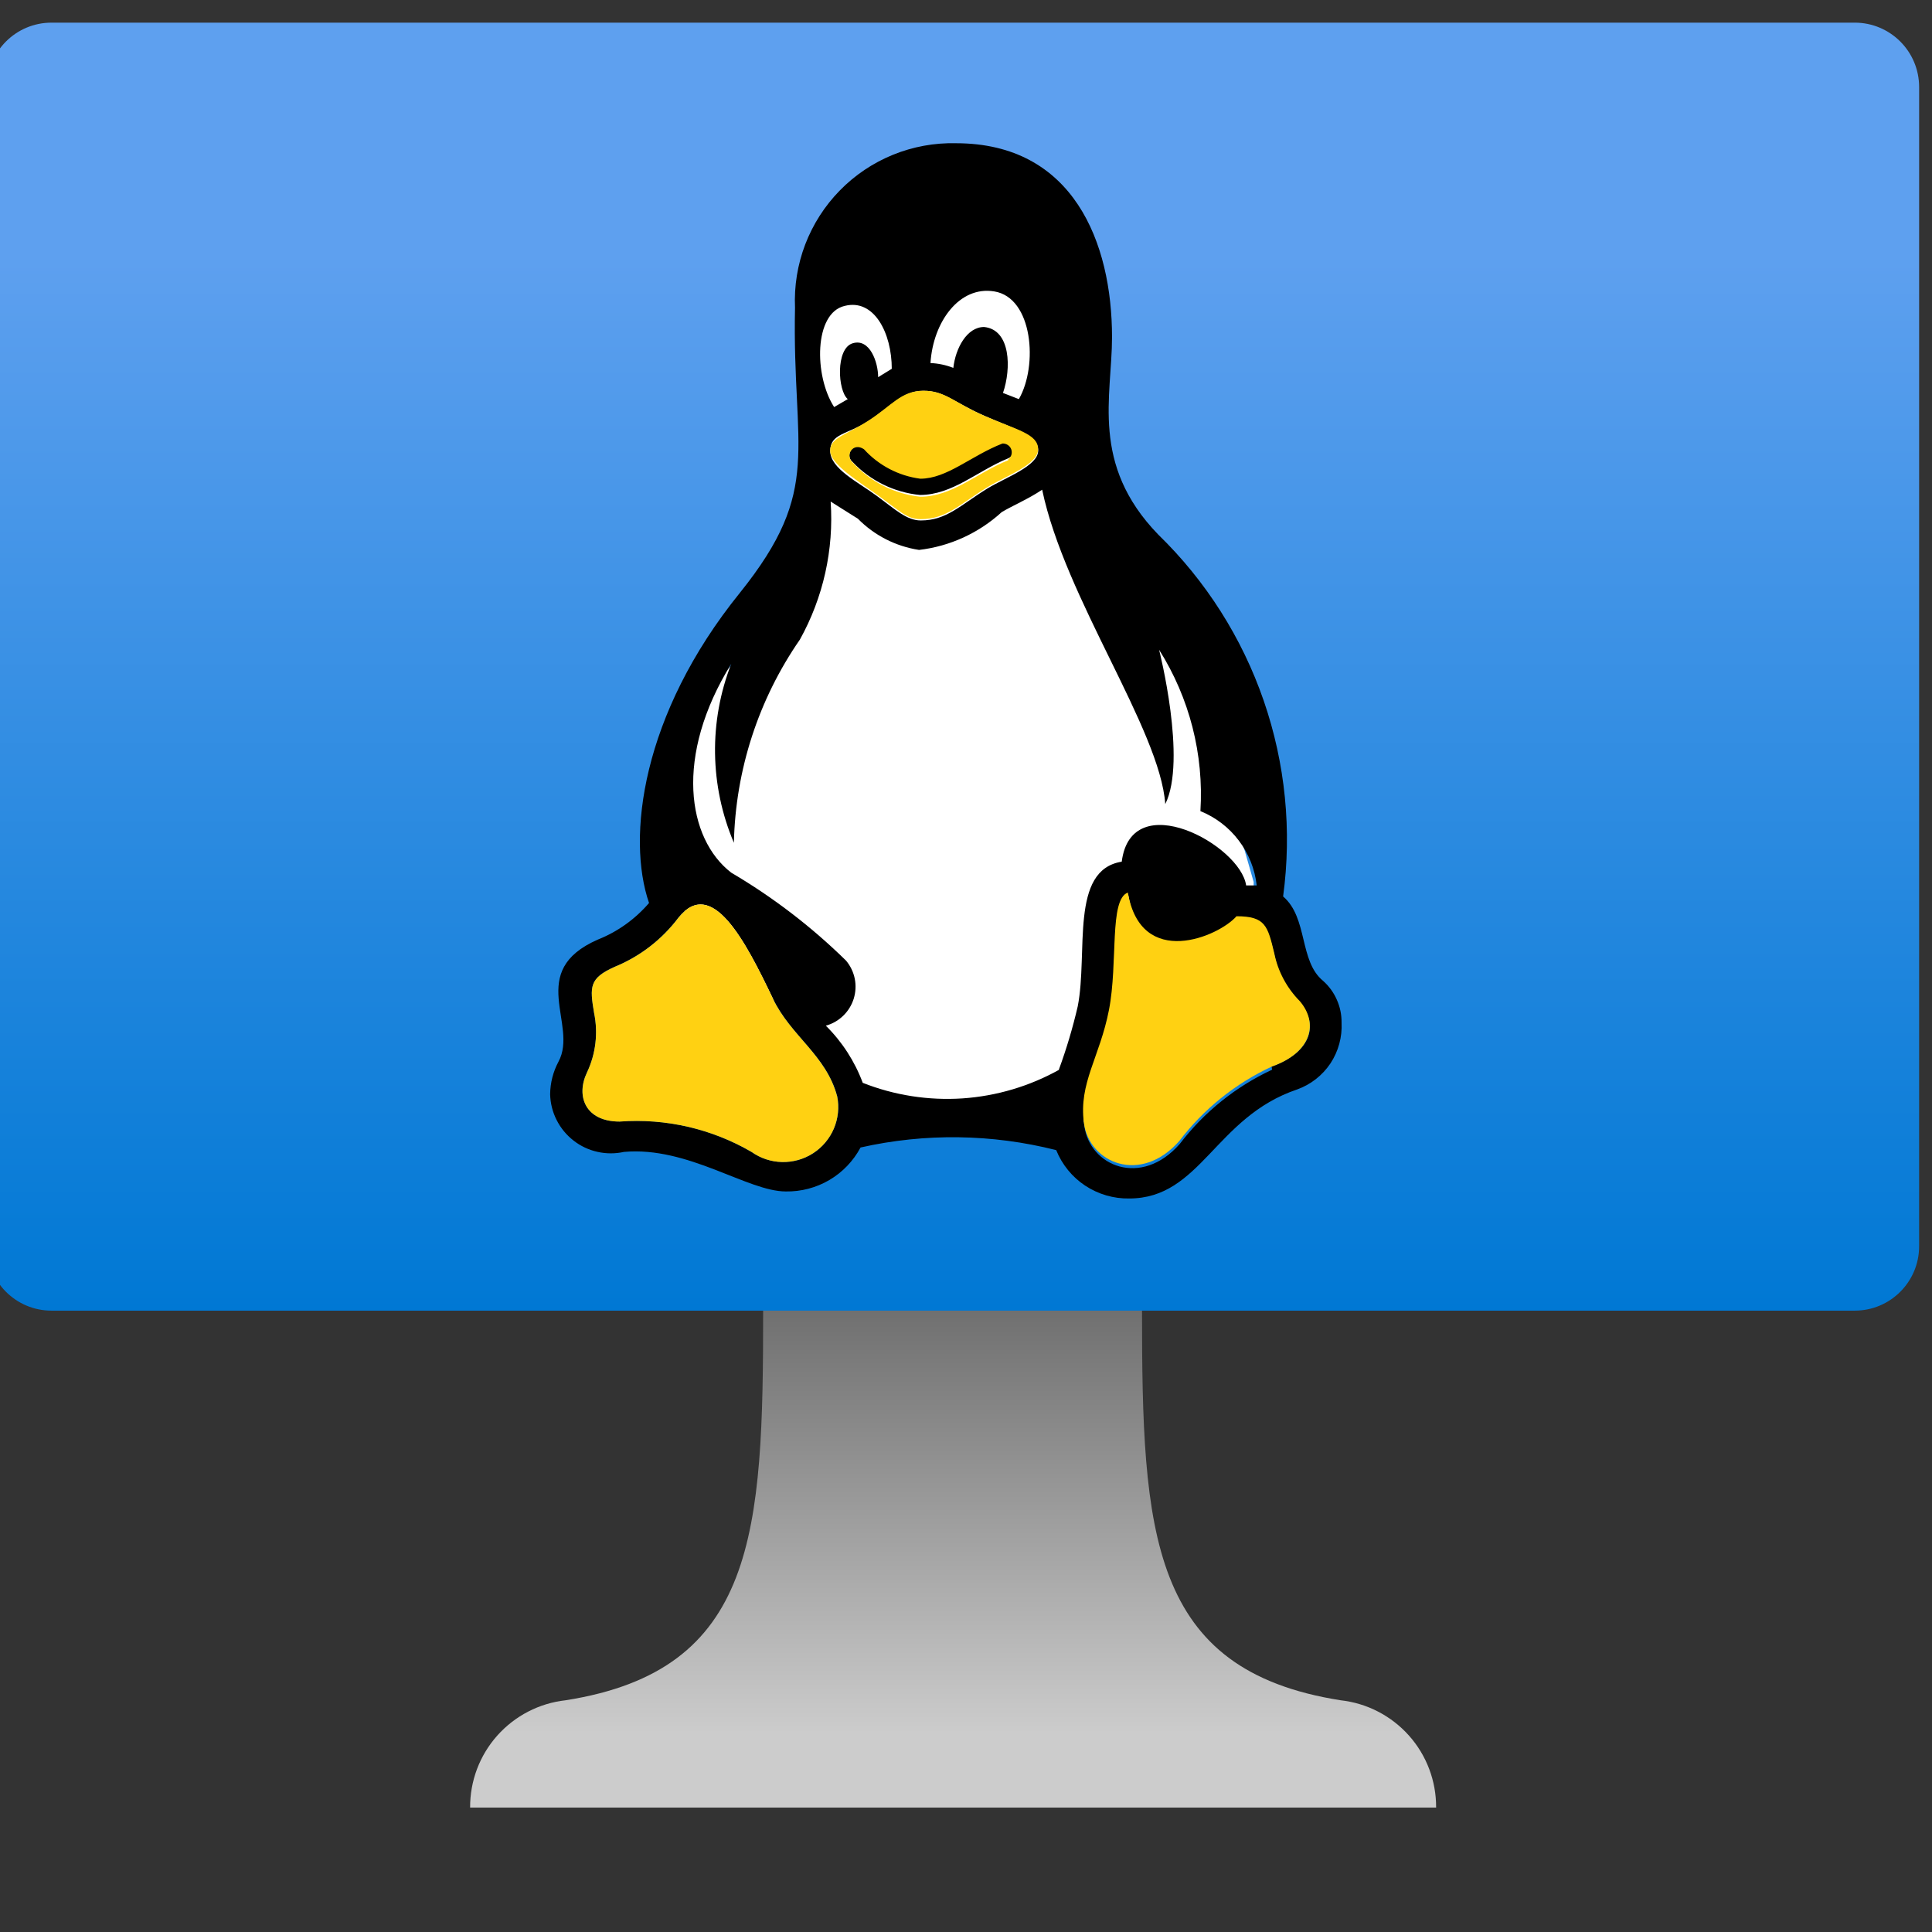 <svg data-slug-id="vm-linux" viewBox="0 0 36 36" xmlns="http://www.w3.org/2000/svg">
    <rect x="0" y="0" width="36" height="36" fill="#333333" stroke="none"/>
    <defs>
        <linearGradient id="vm-linux_97885afe-d099-49b4-8ed8-8808ad6dd82a" x1="17.76" y1="24.422" x2="17.76" y2="0.422" gradientUnits="userSpaceOnUse">
            <stop offset="0" stop-color="#0078D4"/>
            <stop offset="0.82" stop-color="#5EA0EF"/>
        </linearGradient>
        <linearGradient id="vm-linux_7e21aa23-49b7-4bf1-ae83-7731b914d43a" x1="17.76" y1="33.682" x2="17.76" y2="24.422" gradientUnits="userSpaceOnUse">
            <stop offset="0.15" stop-color="#CCCCCC"/>
            <stop offset="1" stop-color="#707070"/>
        </linearGradient>
        <clipPath id="vm-linux_3ed68f8e-6452-4398-80ca-0ca9519adf8c">
            <rect width="36" height="36" fill="white"/>
        </clipPath>
    </defs>
    <g clip-path="url(#vm-linux_3ed68f8e-6452-4398-80ca-0ca9519adf8c)">
        <path d="M34.56 0.422H0.96C0.297 0.422 -0.24 0.959 -0.24 1.622V23.222C-0.24 23.885 0.297 24.422 0.96 24.422H34.56C35.223 24.422 35.76 23.885 35.76 23.222V1.622C35.76 0.959 35.223 0.422 34.56 0.422Z" fill="url(#vm-linux_97885afe-d099-49b4-8ed8-8808ad6dd82a)"/>
        <path d="M24.98 31.682C21.42 31.122 21.28 28.562 21.28 24.422H14.22C14.22 28.562 14.1 31.122 10.54 31.682C10.049 31.736 9.595 31.971 9.266 32.34C8.937 32.709 8.757 33.187 8.76 33.682H26.76C26.763 33.187 26.583 32.709 26.254 32.34C25.925 31.971 25.471 31.736 24.98 31.682Z" fill="url(#vm-linux_7e21aa23-49b7-4bf1-ae83-7731b914d43a)"/>
        <path d="M16.15 21.022L14.839 19.056L12.217 16.434L12.873 13.157L14.184 11.846L15.495 8.568L14.839 6.602L15.495 5.291L18.772 3.324L20.083 7.913L22.049 11.846L23.36 16.434V17.745L20.083 21.022H16.15Z" fill="white"/>
        <path d="M18.673 8.248C18.083 8.478 17.641 8.904 17.141 8.904C16.737 8.851 16.366 8.657 16.092 8.355C15.928 8.216 15.724 8.47 15.887 8.609C16.218 8.958 16.663 9.176 17.141 9.223C17.747 9.223 18.214 8.773 18.78 8.543C18.808 8.522 18.828 8.493 18.839 8.459C18.849 8.425 18.848 8.389 18.836 8.356C18.824 8.323 18.802 8.295 18.772 8.275C18.743 8.256 18.708 8.246 18.673 8.248V8.248ZM18.673 8.248C18.083 8.478 17.641 8.904 17.141 8.904C16.737 8.851 16.366 8.657 16.092 8.355C15.928 8.216 15.724 8.47 15.887 8.609C16.218 8.958 16.663 9.176 17.141 9.223C17.747 9.223 18.214 8.773 18.78 8.543C18.808 8.522 18.828 8.493 18.839 8.459C18.849 8.425 18.848 8.389 18.836 8.356C18.824 8.323 18.802 8.295 18.772 8.275C18.743 8.256 18.708 8.246 18.673 8.248V8.248ZM18.673 8.248C18.083 8.478 17.641 8.904 17.141 8.904C16.737 8.851 16.366 8.657 16.092 8.355C15.928 8.216 15.724 8.47 15.887 8.609C16.218 8.958 16.663 9.176 17.141 9.223C17.747 9.223 18.214 8.773 18.78 8.543C18.808 8.522 18.828 8.493 18.839 8.459C18.849 8.425 18.848 8.389 18.836 8.356C18.824 8.323 18.802 8.295 18.772 8.275C18.743 8.256 18.708 8.246 18.673 8.248V8.248ZM18.673 8.248C18.083 8.478 17.641 8.904 17.141 8.904C16.737 8.851 16.366 8.657 16.092 8.355C15.928 8.216 15.724 8.47 15.887 8.609C16.218 8.958 16.663 9.176 17.141 9.223C17.747 9.223 18.214 8.773 18.78 8.543C18.808 8.522 18.828 8.493 18.839 8.459C18.849 8.425 18.848 8.389 18.836 8.356C18.824 8.323 18.802 8.295 18.772 8.275C18.743 8.256 18.708 8.246 18.673 8.248V8.248ZM24.654 18.277C24.203 17.908 24.376 17.105 23.909 16.704C24.075 15.476 23.951 14.226 23.547 13.055C23.143 11.884 22.47 10.824 21.582 9.961C20.312 8.65 20.721 7.38 20.721 6.282C20.721 4.52 20 2.669 17.813 2.669C17.411 2.659 17.011 2.733 16.639 2.884C16.267 3.036 15.929 3.262 15.648 3.55C15.367 3.837 15.148 4.179 15.004 4.555C14.861 4.93 14.796 5.331 14.814 5.733C14.757 8.404 15.347 9.1 13.79 11.042C11.947 13.32 11.676 15.614 12.094 16.826C11.836 17.126 11.511 17.36 11.144 17.506C9.792 18.096 10.783 19.088 10.406 19.784C10.306 19.971 10.253 20.179 10.251 20.39C10.255 20.557 10.296 20.721 10.372 20.87C10.447 21.019 10.554 21.149 10.686 21.252C10.817 21.355 10.97 21.427 11.133 21.463C11.295 21.5 11.464 21.5 11.627 21.464C12.823 21.357 13.929 22.201 14.642 22.201C14.927 22.206 15.208 22.132 15.454 21.988C15.7 21.843 15.901 21.633 16.035 21.382C17.237 21.111 18.486 21.128 19.681 21.431C19.79 21.701 19.978 21.932 20.221 22.093C20.464 22.253 20.75 22.337 21.041 22.332C22.376 22.332 22.639 20.817 24.171 20.3C24.424 20.209 24.641 20.039 24.791 19.815C24.939 19.59 25.012 19.324 24.998 19.055C25 18.908 24.97 18.763 24.91 18.629C24.851 18.494 24.764 18.375 24.654 18.277V18.277ZM18.526 5.43C19.247 5.545 19.345 6.814 18.985 7.437L18.689 7.322C18.845 6.872 18.837 6.143 18.337 6.093C18.018 6.093 17.805 6.487 17.764 6.855C17.628 6.802 17.484 6.771 17.338 6.765C17.387 5.995 17.878 5.323 18.526 5.43ZM18.362 7.757C18.944 8.011 19.345 8.109 19.345 8.396C19.345 8.683 18.739 8.896 18.403 9.1C17.895 9.412 17.641 9.698 17.157 9.698C16.895 9.698 16.682 9.494 16.338 9.24C15.994 8.986 15.47 8.732 15.47 8.404C15.47 8.076 15.781 8.101 16.182 7.847C16.584 7.593 16.805 7.282 17.207 7.282C17.608 7.282 17.772 7.503 18.362 7.757ZM15.74 5.7C16.289 5.561 16.617 6.208 16.617 6.872L16.363 7.028C16.363 6.749 16.207 6.298 15.887 6.397C15.568 6.495 15.609 7.282 15.797 7.437L15.543 7.585C15.166 7.003 15.166 5.831 15.74 5.7ZM14.003 21.464C13.26 21.032 12.403 20.834 11.545 20.898C10.906 20.898 10.726 20.423 10.939 19.981C11.102 19.636 11.148 19.248 11.07 18.875C10.988 18.383 10.98 18.227 11.455 18.015C11.927 17.822 12.337 17.505 12.643 17.097C13.266 16.327 13.888 17.531 14.405 18.613C14.74 19.309 15.396 19.661 15.601 20.431C15.64 20.632 15.618 20.841 15.538 21.029C15.458 21.218 15.323 21.378 15.152 21.489C14.98 21.6 14.778 21.657 14.573 21.652C14.369 21.648 14.17 21.582 14.003 21.464V21.464ZM19.738 19.932C19.184 20.241 18.568 20.424 17.935 20.467C17.301 20.509 16.666 20.41 16.076 20.177C15.927 19.776 15.692 19.413 15.388 19.112C15.51 19.079 15.621 19.015 15.712 18.927C15.803 18.839 15.87 18.73 15.908 18.609C15.945 18.488 15.952 18.36 15.927 18.236C15.902 18.112 15.846 17.997 15.765 17.9C15.121 17.268 14.403 16.718 13.626 16.261C12.807 15.63 12.561 14.09 13.626 12.369C13.206 13.445 13.224 14.642 13.675 15.704C13.705 14.349 14.133 13.033 14.904 11.919C15.34 11.135 15.54 10.241 15.478 9.346L15.986 9.666C16.293 9.977 16.692 10.181 17.125 10.247C17.699 10.18 18.238 9.933 18.665 9.543C18.87 9.42 19.165 9.297 19.419 9.125C19.845 11.157 21.614 13.59 21.713 14.983C22.122 14.164 21.598 12.107 21.598 12.107C22.164 13.004 22.434 14.056 22.368 15.114C22.652 15.229 22.899 15.418 23.083 15.662C23.268 15.906 23.383 16.195 23.417 16.499H23.22C23.114 15.745 21.082 14.639 20.902 16.056C19.927 16.212 20.279 17.752 20.082 18.752C19.989 19.152 19.872 19.546 19.73 19.932H19.738ZM23.704 19.932C23.026 20.247 22.436 20.722 21.983 21.316C21.262 22.136 20.304 21.726 20.205 20.98C20.107 20.235 20.5 19.76 20.672 18.875C20.844 17.99 20.672 16.818 21.025 16.687C21.27 18.129 22.721 17.506 23.048 17.13C23.589 17.13 23.63 17.31 23.753 17.818C23.821 18.155 23.986 18.466 24.228 18.711C24.564 19.055 24.457 19.604 23.695 19.874L23.704 19.932ZM15.887 8.609C16.218 8.958 16.663 9.176 17.141 9.223C17.747 9.223 18.214 8.773 18.78 8.543C18.8 8.536 18.819 8.524 18.835 8.509C18.851 8.495 18.864 8.477 18.873 8.457C18.882 8.437 18.887 8.416 18.888 8.394C18.889 8.372 18.886 8.351 18.878 8.33C18.87 8.31 18.859 8.291 18.844 8.275C18.829 8.259 18.812 8.246 18.792 8.237C18.772 8.228 18.751 8.223 18.729 8.222C18.707 8.221 18.685 8.224 18.665 8.232C18.075 8.461 17.633 8.887 17.133 8.887C16.729 8.835 16.357 8.64 16.084 8.338C15.928 8.216 15.724 8.47 15.887 8.609ZM18.673 8.248C18.083 8.478 17.641 8.904 17.141 8.904C16.737 8.851 16.366 8.657 16.092 8.355C15.928 8.216 15.724 8.47 15.887 8.609C16.218 8.958 16.663 9.176 17.141 9.223C17.747 9.223 18.214 8.773 18.78 8.543C18.808 8.522 18.828 8.493 18.839 8.459C18.849 8.425 18.848 8.389 18.836 8.356C18.824 8.323 18.802 8.295 18.772 8.275C18.743 8.256 18.708 8.246 18.673 8.248V8.248ZM18.673 8.248C18.083 8.478 17.641 8.904 17.141 8.904C16.737 8.851 16.366 8.657 16.092 8.355C15.928 8.216 15.724 8.47 15.887 8.609C16.218 8.958 16.663 9.176 17.141 9.223C17.747 9.223 18.214 8.773 18.78 8.543C18.808 8.522 18.828 8.493 18.839 8.459C18.849 8.425 18.848 8.389 18.836 8.356C18.824 8.323 18.802 8.295 18.772 8.275C18.743 8.256 18.708 8.246 18.673 8.248V8.248Z" fill="black"/>
        <path d="M18.361 7.756C17.771 7.502 17.623 7.281 17.206 7.281C16.788 7.281 16.616 7.56 16.181 7.838C15.747 8.117 15.469 8.158 15.469 8.396C15.469 8.633 15.911 8.912 16.337 9.215C16.763 9.518 16.894 9.674 17.156 9.674C17.64 9.674 17.894 9.387 18.402 9.076C18.738 8.871 19.344 8.658 19.344 8.371C19.344 8.084 18.942 8.01 18.361 7.756ZM18.787 8.576C18.213 8.805 17.746 9.256 17.148 9.256C16.668 9.205 16.222 8.98 15.895 8.625C15.731 8.486 15.895 8.232 16.099 8.371C16.373 8.673 16.744 8.867 17.148 8.92C17.648 8.92 18.09 8.494 18.68 8.264C18.715 8.263 18.75 8.272 18.779 8.292C18.809 8.311 18.831 8.339 18.843 8.372C18.855 8.405 18.856 8.441 18.846 8.475C18.836 8.509 18.815 8.538 18.787 8.559V8.576Z" fill="#FFD112"/>
        <path d="M23.695 19.875C23.018 20.191 22.427 20.666 21.975 21.26C21.254 22.079 20.295 21.67 20.197 20.924C20.098 20.178 20.492 19.703 20.664 18.818C20.836 17.934 20.664 16.762 21.016 16.631C21.262 18.073 22.712 17.45 23.04 17.073C23.581 17.073 23.621 17.253 23.744 17.762C23.812 18.099 23.978 18.41 24.22 18.655C24.564 19.056 24.457 19.605 23.695 19.875Z" fill="#FFD112"/>
        <path d="M14.003 21.464C13.259 21.032 12.402 20.835 11.545 20.899C10.906 20.899 10.726 20.424 10.939 19.981C11.101 19.637 11.147 19.248 11.07 18.875C10.988 18.384 10.979 18.228 11.455 18.015C11.926 17.822 12.337 17.505 12.643 17.098C13.265 16.327 13.888 17.532 14.404 18.613C14.74 19.31 15.396 19.662 15.6 20.432C15.64 20.633 15.618 20.841 15.538 21.03C15.458 21.218 15.323 21.378 15.151 21.489C14.979 21.601 14.778 21.657 14.573 21.653C14.368 21.649 14.17 21.583 14.003 21.464V21.464Z" fill="#FFD112"/>
    </g>
</svg>
